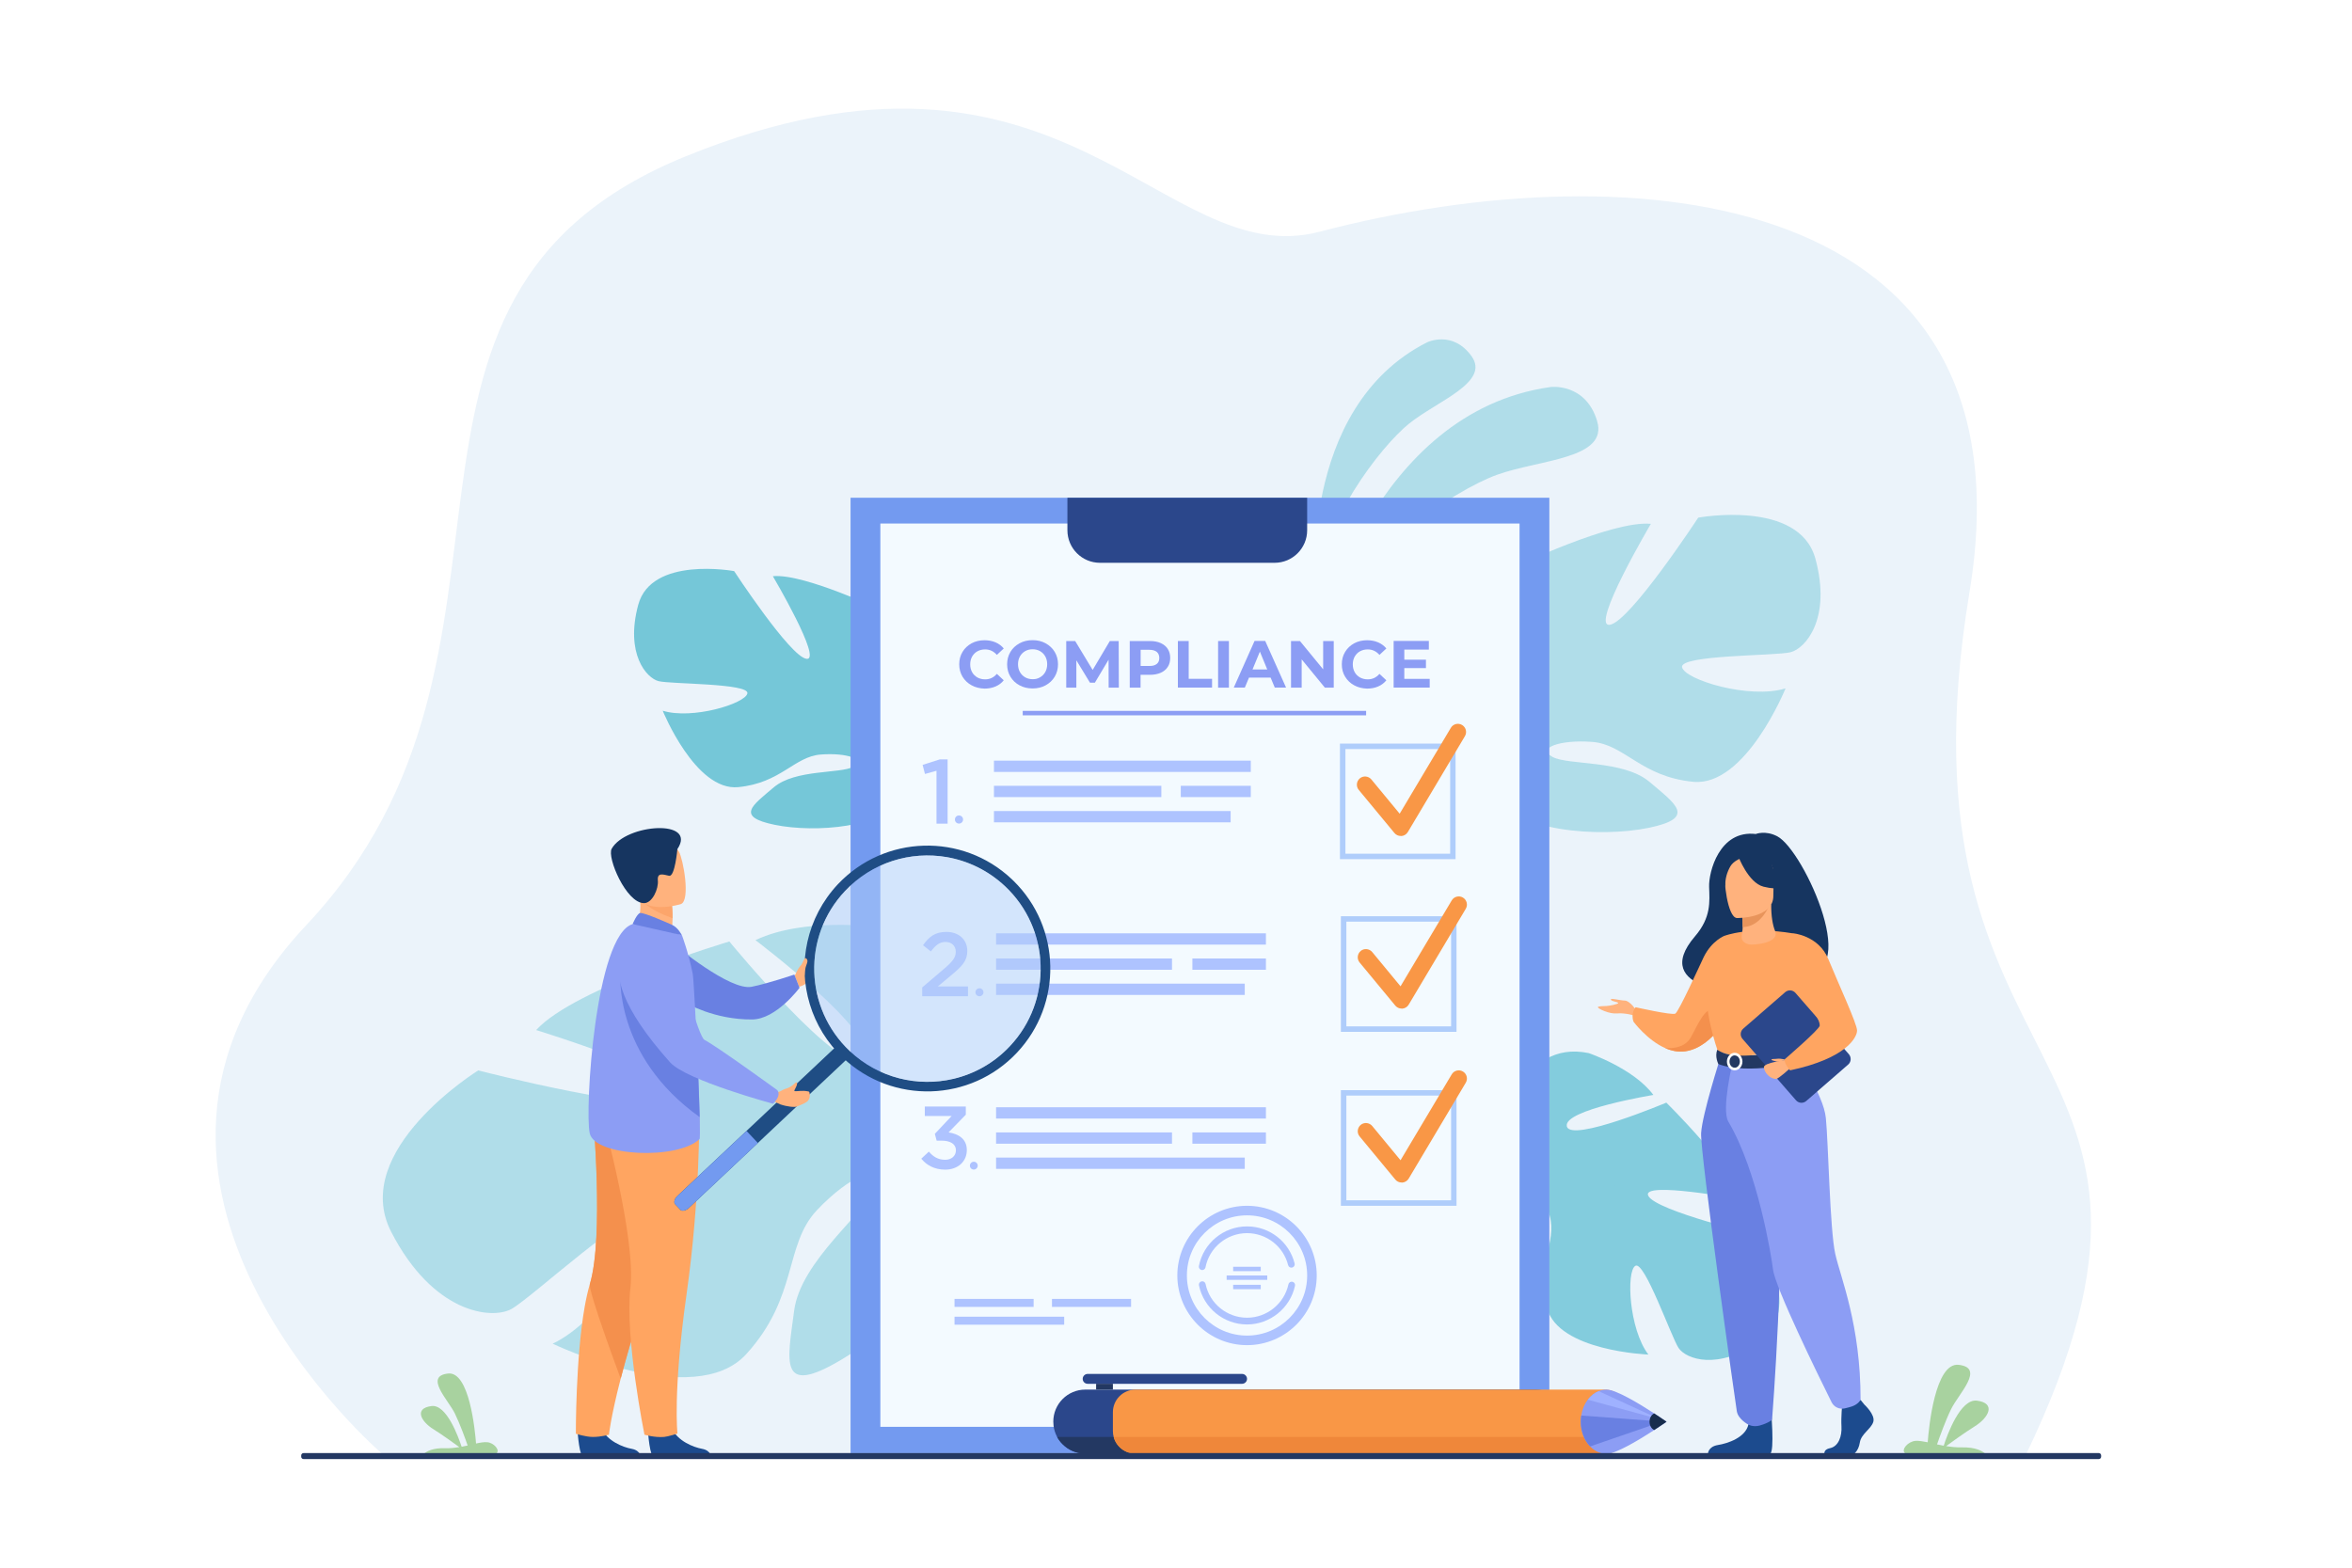 <?xml version="1.0" encoding="utf-8"?>
<!-- Generator: Adobe Illustrator 25.4.1, SVG Export Plug-In . SVG Version: 6.00 Build 0)  -->
<svg version="1.1" id="_x2018_лой_x5F_1" xmlns="http://www.w3.org/2000/svg" xmlns:xlink="http://www.w3.org/1999/xlink"
	 x="0px" y="0px" viewBox="0 0 3000 2000" style="enable-background:new 0 0 3000 2000;" xml:space="preserve">
<style type="text/css">
	.st0{fill:#FFFFFF;}
	.st1{fill:#EBF3FA;}
	.st2{opacity:0.4;}
	.st3{fill:#57BCD0;}
	.st4{opacity:0.8;}
	.st5{opacity:0.7;}
	.st6{fill:#739AF0;}
	.st7{fill:#F3FAFF;}
	.st8{fill:#2B478B;}
	.st9{fill:#AEC3FF;}
	.st10{fill:#8C9DF4;}
	.st11{fill:#AFCDFB;}
	.st12{fill:#F99746;}
	.st13{fill:#FFB27D;}
	.st14{fill:#6980E2;}
	.st15{fill:#1C4B8E;}
	.st16{fill:#FFA561;}
	.st17{fill:#F4904D;}
	.st18{fill:#FCA56B;}
	.st19{fill:#163560;}
	.st20{fill:#1F4D84;}
	.st21{opacity:0.5;}
	.st22{fill:#B3CFF9;}
	.st23{fill:#233862;}
	.st24{fill:#EF873A;}
	.st25{fill:#9FB1FF;}
	.st26{fill:#182D4C;}
	.st27{fill:#F2CCAA;}
	.st28{fill:#E8945B;}
	.st29{fill:#A8D29F;}
</style>
<rect class="st0" width="3000" height="2000"/>
<g>
	<path class="st1" d="M488.3,1855.5c0,0-406.2-346.8-97.4-675.5c328.8-350,37.5-799.3,483.8-980.6c482.5-196,606.6,149.2,808.6,96.2
		c402.9-105.7,913.9-53.7,828.8,459.9c-106.7,644.6,331.2,562.4,71.1,1102.2L488.3,1855.5z"/>
	<g class="st2">
		<path class="st3" d="M1683.2,810.9c0,0,67.4-285.7,294.9-317.2c0,0,44.3-5.4,59,43.3c14.7,48.7-73.2,49.1-127.6,68.7
			C1855,625.3,1728.3,708.4,1683.2,810.9z"/>
		<path class="st3" d="M1678,757.4c0,0-23.6-236.7,142.3-320.7c0,0,32.5-15.8,56.6,17.6c24.1,33.4-43.2,56.9-79.7,86.2
			C1760.8,570,1685.5,667,1678,757.4z"/>
	</g>
	<g class="st4">
		<path class="st3" d="M1166.6,978.3c0,0,97.5-54.6,52-128.8c0,0-36.4-45.5-75.4-57.2c0,0,20.8,110.6,0,113.2
			c-20.8,2.6-14.3-124.9-14.3-124.9s-102.8-49.4-143.1-45.5c0,0,63.7,108,42.9,105.4c-20.8-2.6-92.3-111.9-92.3-111.9
			S831,709.1,814.1,771.5c-16.9,62.4,10.4,93.6,26,97.5c15.6,3.9,115.8,2.6,113.2,15.6c-2.6,13-70.2,33.8-108,22.1
			c0,0,41.6,102.8,96.2,97.5c54.6-5.2,71.5-39,105.4-41.6c33.8-2.6,58.5,6.5,41.6,15.6c-16.9,9.1-74.1,3-101.5,26.2
			c-27.3,23.2-49.4,37.5,1.3,47.9c50.7,10.4,141.8,3.9,160-35.1C1166.6,978.3,1166.6,978.3,1166.6,978.3z"/>
		<g>
			<path class="st3" d="M862.3,791c0,0,273.1,88.4,304.4,187.3c0,0-1.3,44.2,26,94.9v19.5c0,0-28.6-66.3-44.2-75.4
				C1148.4,1017.4,1209.5,931.5,862.3,791z"/>
			<path class="st3" d="M1192.6,1073.3c0,0,42.1,64,18.1,141.8l-10.8-2.9c0,0,10.5-85.8-11.5-128.9
				C1166.3,1040.2,1192.6,1073.3,1192.6,1073.3z"/>
		</g>
	</g>
	<g class="st2">
		<path class="st3" d="M1220.8,1419.4c0,0,63.9-191.5-86.9-235.2c0,0-103.9-16.5-170.3,15.2c0,0,162.1,122.4,137.5,151.1
			s-170.8-149.4-170.8-149.4s-197.3,58.8-246.4,113c0,0,216.2,66.7,185.3,88.5S610,1365.6,610,1365.6s-164.4,101.9-111.1,205.8
			c53.3,103.9,127.7,112.4,153.2,98.7c25.6-13.8,157.7-137.1,170.1-116.6c12.3,20.5-52.7,130.5-117.3,160.7c0,0,180.4,86.7,247,13.3
			c66.6-73.3,48.1-139,90.1-183.6c42-44.6,86.1-62.4,74.5-29.7s-95.4,94-103.6,158.2c-8.3,64.2-20.4,110.2,60,62.4
			c80.4-47.7,194.1-167,171-241.2C1220.8,1419.4,1220.8,1419.4,1220.8,1419.4z"/>
		<g>
			<path class="st3" d="M586.9,1539c0,0,472.2-213.7,634-119.6c0,0,55,67.4,23.1,74.2C1243.9,1493.6,1221.2,1304.7,586.9,1539z"/>
		</g>
	</g>
	<g class="st5">
		<path class="st3" d="M1919.1,1439.8c0,0,18.8-114.5,107.3-96.3c0,0,57.3,19.4,82.5,53.4c0,0-115.2,18.8-110.4,40
			s126.9-30.2,126.9-30.2s84.5,82.8,95,123.5c0,0-127.9-24-118-4.6c9.9,19.4,141.8,50.6,141.8,50.6s56.3,95.9,1.3,134.5
			c-54.9,38.6-95.1,22.9-104.4,9.1s-43.5-112-55.2-104.9c-11.8,7.1-8.2,80.5,16.6,113.2c0,0-115-4.3-129.2-59.4s12.8-83.6,3.4-117.5
			s-27-54.8-29.9-35.1c-2.9,19.7,23.3,73.4,10.3,108.3c-13,34.9-19.2,61.5-47.2,15.7c-28.1-45.8-53.9-137-22.3-168.5
			C1919.1,1439.8,1919.1,1439.8,1919.1,1439.8z"/>
		<g>
			<path class="st3" d="M2209.4,1670.6c0,0-182.9-235.3-290.3-230.8c0,0-42.7,16.9-101.8,8.2l-19,6.9c0,0,74.8,4.5,89.2,16.5
				C1887.5,1471.4,1949.6,1381.4,2209.4,1670.6z"/>
			<path class="st3" d="M1817.3,1448c0,0-77.3-18.5-144.8,32.5l6.7,9.5c0,0,80-40.6,129.8-34.3C1858.9,1462,1817.3,1448,1817.3,1448
				z"/>
		</g>
	</g>
	<g class="st2">
		<path class="st3" d="M1884.7,965.6c0,0-119.2-66.8-63.6-157.4c0,0,44.5-55.6,92.2-70c0,0-25.4,135.1,0,138.3
			c25.4,3.2,17.5-152.6,17.5-152.6s125.6-60.4,174.9-55.6c0,0-77.9,132-52.5,128.8s112.9-136.7,112.9-136.7s128.8-23.8,149.5,52.5
			c20.7,76.3-12.7,114.5-31.8,119.2c-19.1,4.8-141.5,3.2-138.3,19.1c3.2,15.9,85.9,41.3,132,27c0,0-50.9,125.6-117.7,119.2
			c-66.8-6.4-87.4-47.7-128.8-50.9c-41.3-3.2-71.5,7.9-50.9,19.1c20.7,11.1,90.6,3.6,124,32c33.4,28.4,60.4,45.9-1.6,58.6
			c-62,12.7-173.3,4.8-195.6-42.9C1884.7,965.6,1884.7,965.6,1884.7,965.6z"/>
		<g>
			<path class="st3" d="M2256.8,736.7c0,0-333.9,108.1-372,228.9c0,0,1.6,54.1-31.8,116.1v23.8c0,0,35-81.1,54.1-92.2
				C1907,1013.3,1832.3,908.4,2256.8,736.7z"/>
			<path class="st3" d="M1852.9,1081.7c0,0-51.5,78.2-22.1,173.4l13.2-3.6c0,0-12.9-104.8,14.1-157.6
				C1885.1,1041.2,1852.9,1081.7,1852.9,1081.7z"/>
		</g>
	</g>
	<g>
		<g>
			<rect x="1084.9" y="635" class="st6" width="891.3" height="1218.9"/>
			<rect x="1122.9" y="667.9" class="st7" width="815.3" height="1152.4"/>
			<path class="st8" d="M1361.5,635v41.5c0,22.9,18.6,41.5,41.5,41.5h222.8c22.9,0,41.5-18.6,41.5-41.5V635H1361.5z"/>
		</g>
		<g>
			<rect x="1217.5" y="1657.1" class="st9" width="100.9" height="10.2"/>
			<rect x="1341.8" y="1657.1" class="st9" width="100.9" height="10.2"/>
			<rect x="1217.5" y="1679.8" class="st9" width="139.9" height="10.2"/>
		</g>
		<g>
			<rect x="1304.5" y="906.9" class="st10" width="438" height="5.7"/>
			<g>
				<path class="st10" d="M1239.3,874.3c-4.9-2.6-8.7-6.3-11.6-11c-2.8-4.7-4.2-10-4.2-15.8c0-5.9,1.4-11.2,4.2-15.8
					c2.8-4.7,6.7-8.3,11.6-11c4.9-2.6,10.4-3.9,16.5-3.9c5.2,0,9.8,0.9,14,2.7c4.2,1.8,7.7,4.4,10.5,7.8l-8.8,8.2c-4-4.6-9-7-14.9-7
					c-3.7,0-7,0.8-9.9,2.4c-2.9,1.6-5.1,3.9-6.8,6.8c-1.6,2.9-2.4,6.2-2.4,9.9c0,3.7,0.8,7,2.4,9.9c1.6,2.9,3.9,5.1,6.8,6.8
					c2.9,1.6,6.2,2.4,9.9,2.4c5.9,0,10.9-2.3,14.9-7l8.8,8.2c-2.8,3.5-6.3,6.1-10.5,7.9c-4.2,1.8-8.9,2.7-14,2.7
					C1249.7,878.3,1244.2,877,1239.3,874.3z"/>
				<path class="st10" d="M1300.4,874.3c-5-2.7-8.8-6.3-11.6-11c-2.8-4.7-4.2-9.9-4.2-15.8c0-5.8,1.4-11.1,4.2-15.8
					c2.8-4.7,6.7-8.3,11.6-11c5-2.7,10.5-4,16.7-4c6.2,0,11.7,1.3,16.6,4c4.9,2.7,8.8,6.3,11.6,11c2.8,4.7,4.2,9.9,4.2,15.8
					c0,5.8-1.4,11.1-4.2,15.8c-2.8,4.7-6.7,8.3-11.6,11c-4.9,2.7-10.5,4-16.6,4C1310.9,878.3,1305.4,877,1300.4,874.3z
					 M1326.6,864.1c2.8-1.6,5.1-3.9,6.7-6.8c1.6-2.9,2.4-6.2,2.4-9.9c0-3.7-0.8-7-2.4-9.9c-1.6-2.9-3.8-5.1-6.7-6.8
					c-2.8-1.6-6-2.4-9.5-2.4c-3.5,0-6.7,0.8-9.5,2.4c-2.8,1.6-5.1,3.9-6.7,6.8c-1.6,2.9-2.4,6.2-2.4,9.9c0,3.7,0.8,7,2.4,9.9
					c1.6,2.9,3.8,5.1,6.7,6.8c2.8,1.6,6,2.4,9.5,2.4C1320.6,866.6,1323.8,865.8,1326.6,864.1z"/>
				<path class="st10" d="M1414.1,877.3l-0.1-35.7l-17.5,29.4h-6.2l-17.4-28.6v34.9H1360v-59.5h11.4l22.3,36.9l21.9-36.9h11.3
					l0.2,59.5H1414.1z"/>
				<path class="st10" d="M1480.5,820.4c3.9,1.8,6.9,4.2,9,7.5c2.1,3.2,3.1,7.1,3.1,11.5c0,4.4-1,8.2-3.1,11.4
					c-2.1,3.3-5.1,5.7-9,7.5c-3.9,1.7-8.5,2.6-13.7,2.6h-12v16.4h-13.8v-59.5h25.7C1472.1,817.8,1476.7,818.7,1480.5,820.4z
					 M1475.5,847c2.2-1.8,3.2-4.3,3.2-7.6c0-3.3-1.1-5.9-3.2-7.7c-2.2-1.8-5.3-2.7-9.4-2.7h-11.2v20.6h11.2
					C1470.2,849.7,1473.3,848.8,1475.5,847z"/>
				<path class="st10" d="M1502.4,817.8h13.8v48.2h29.8v11.2h-43.6V817.8z"/>
				<path class="st10" d="M1553.7,817.8h13.8v59.5h-13.8V817.8z"/>
				<path class="st10" d="M1620.7,864.5h-27.6l-5.3,12.7h-14.1l26.5-59.5h13.6l26.6,59.5H1626L1620.7,864.5z M1616.4,854.1
					l-9.4-22.8l-9.4,22.8H1616.4z"/>
				<path class="st10" d="M1701.2,817.8v59.5h-11.3l-29.6-36.1v36.1h-13.6v-59.5h11.4l29.6,36.1v-36.1H1701.2z"/>
				<path class="st10" d="M1727.3,874.3c-4.9-2.6-8.7-6.3-11.6-11s-4.2-10-4.2-15.8c0-5.9,1.4-11.2,4.2-15.8
					c2.8-4.7,6.7-8.3,11.6-11c4.9-2.6,10.4-3.9,16.5-3.9c5.2,0,9.8,0.9,14,2.7c4.2,1.8,7.7,4.4,10.5,7.8l-8.8,8.2c-4-4.6-9-7-14.9-7
					c-3.7,0-7,0.8-9.9,2.4c-2.9,1.6-5.1,3.9-6.8,6.8c-1.6,2.9-2.4,6.2-2.4,9.9c0,3.7,0.8,7,2.4,9.9c1.6,2.9,3.9,5.1,6.8,6.8
					c2.9,1.6,6.2,2.4,9.9,2.4c5.9,0,10.9-2.3,14.9-7l8.8,8.2c-2.8,3.5-6.3,6.1-10.5,7.9c-4.2,1.8-8.9,2.7-14,2.7
					C1737.7,878.3,1732.2,877,1727.3,874.3z"/>
				<path class="st10" d="M1823.6,866.2v11h-46v-59.5h44.9v11h-31.3v12.9h27.6v10.7h-27.6v13.8H1823.6z"/>
			</g>
		</g>
		<g>
			<g>
				<g>
					<path class="st11" d="M1856.6,1096.1h-147.5V948.6h147.5V1096.1z M1716.1,1089.1h133.6V955.6h-133.6V1089.1z"/>
				</g>
				<g>
					<path class="st12" d="M1786.6,1066.5c-3.1,0-6-1.4-8-3.8l-45.5-55c-3.7-4.4-3-11,1.4-14.7c4.4-3.7,11-3,14.7,1.4l36.1,43.7
						l65.3-109.6c2.9-4.9,9.3-6.6,14.3-3.6c4.9,2.9,6.6,9.3,3.6,14.3l-72.8,122.3c-1.7,2.9-4.8,4.8-8.2,5.1
						C1787.1,1066.4,1786.8,1066.5,1786.6,1066.5z"/>
				</g>
			</g>
			<g>
				<g>
					<g>
						<rect x="1267.8" y="970.4" class="st9" width="327.6" height="14.4"/>
					</g>
					<g>
						<rect x="1267.8" y="1034.7" class="st9" width="301.9" height="14.4"/>
					</g>
					<g>
						<rect x="1506.1" y="1002.5" class="st9" width="89.3" height="14.4"/>
						<rect x="1267.8" y="1002.5" class="st9" width="213.5" height="14.4"/>
					</g>
				</g>
				<g>
					<g>
						<path class="st9" d="M1194.5,983.3l-14.7,4.1l-3-11.6l21.9-7h10v82h-14.2V983.3z"/>
					</g>
					<path class="st9" d="M1218,1045.5c0-2.9,2.3-5.2,5.2-5.2s5.2,2.3,5.2,5.2s-2.3,5.2-5.2,5.2S1218,1048.4,1218,1045.5z"/>
				</g>
			</g>
		</g>
		<g>
			<g>
				<g>
					<path class="st11" d="M1857.8,1316.4h-147.5v-147.5h147.5V1316.4z M1717.3,1309.4h133.6v-133.6h-133.6V1309.4z"/>
				</g>
				<g>
					<path class="st12" d="M1787.7,1286.7c-3.1,0-6-1.4-8-3.8l-45.5-55c-3.7-4.4-3-11,1.4-14.7c4.4-3.7,11-3,14.7,1.4l36.1,43.7
						l65.3-109.6c2.9-4.9,9.3-6.6,14.3-3.6c4.9,2.9,6.6,9.3,3.6,14.3l-72.8,122.3c-1.7,2.9-4.8,4.8-8.2,5.1
						C1788.3,1286.7,1788,1286.7,1787.7,1286.7z"/>
				</g>
			</g>
			<g>
				<g>
					<g>
						<path class="st9" d="M1176.2,1259.8l27.8-23.7c11.1-9.4,15.1-14.6,15.1-21.8c0-8-5.7-12.6-13.1-12.6s-12.5,4-18.7,12.1
							l-10-7.9c7.7-10.9,15.4-17,29.8-17c15.8,0,26.7,9.7,26.7,24.4c0,12.7-6.8,19.5-21,31.3l-16.6,13.9h38.5v12.5h-58.4V1259.8z"/>
					</g>
					<path class="st9" d="M1244.2,1265.9c0-2.8,2.3-5.1,5.1-5.1c2.8,0,5.1,2.3,5.1,5.1c0,2.8-2.3,5.1-5.1,5.1
						C1246.5,1271,1244.2,1268.7,1244.2,1265.9z"/>
				</g>
				<g>
					<g>
						<g>
							<rect x="1270.5" y="1190.7" class="st9" width="344.2" height="14.4"/>
						</g>
						<g>
							<rect x="1270.5" y="1254.9" class="st9" width="317.2" height="14.4"/>
						</g>
						<g>
							<rect x="1520.9" y="1222.8" class="st9" width="93.8" height="14.4"/>
							<rect x="1270.5" y="1222.8" class="st9" width="224.4" height="14.4"/>
						</g>
					</g>
				</g>
			</g>
		</g>
		<g>
			<g>
				<g>
					<path class="st11" d="M1857.8,1538.3h-147.5v-147.5h147.5V1538.3z M1717.3,1531.3h133.6v-133.6h-133.6V1531.3z"/>
				</g>
				<g>
					<path class="st12" d="M1787.7,1508.6c-3.1,0-6-1.4-8-3.8l-45.5-55c-3.7-4.4-3-11,1.4-14.7c4.4-3.7,11-3,14.7,1.4l36.1,43.7
						l65.3-109.6c2.9-4.9,9.3-6.6,14.3-3.6c4.9,2.9,6.6,9.3,3.6,14.3l-72.8,122.3c-1.7,2.9-4.8,4.8-8.2,5.1
						C1788.3,1508.6,1788,1508.6,1787.7,1508.6z"/>
				</g>
			</g>
			<g>
				<g>
					<g>
						<rect x="1270.5" y="1412.6" class="st9" width="344.2" height="14.4"/>
					</g>
					<g>
						<rect x="1270.5" y="1476.8" class="st9" width="317.2" height="14.4"/>
					</g>
					<g>
						<rect x="1520.9" y="1444.7" class="st9" width="93.8" height="14.4"/>
						<rect x="1270.5" y="1444.7" class="st9" width="224.4" height="14.4"/>
					</g>
				</g>
			</g>
			<g>
				<g>
					<path class="st9" d="M1175.1,1478.2l9.7-9c5.7,6.7,12,10.4,20.8,10.4c7.8,0,13.7-4.7,13.7-12.2c0-7.8-7.1-12.2-18.2-12.2h-6.4
						l-2.3-8.7l21.4-22.7h-34.2v-12.1h52.3v10.4l-22,22.6c12.5,1.8,23.3,8.2,23.3,22.5c0,14.6-11.3,25-27.7,25
						C1191.6,1492.1,1181.8,1486.4,1175.1,1478.2z"/>
				</g>
				<path class="st9" d="M1237.1,1487.1c0-2.8,2.3-5,5-5c2.8,0,5,2.3,5,5s-2.3,5-5,5C1239.3,1492.1,1237.1,1489.9,1237.1,1487.1z"/>
			</g>
		</g>
		<g>
			<g>
				<path class="st9" d="M1590.6,1689.7c-29.6,0-55.4-21-61.3-49.9c-0.5-2.3,1-4.6,3.3-5.1c2.3-0.5,4.6,1,5.1,3.3
					c5.1,25,27.3,43.1,52.9,43.1c25.3,0,47.5-17.9,52.8-42.6c0.5-2.3,2.8-3.8,5.1-3.3c2.3,0.5,3.8,2.8,3.3,5.1
					C1645.6,1669,1619.8,1689.7,1590.6,1689.7z"/>
			</g>
			<g>
				<path class="st9" d="M1533.4,1620.3c-0.3,0-0.5,0-0.8-0.1c-2.3-0.4-3.8-2.7-3.4-5c5.7-29.3,31.5-50.6,61.4-50.6
					c28.7,0,53.7,19.4,60.7,47.3c0.6,2.3-0.8,4.6-3.1,5.2c-2.3,0.6-4.6-0.8-5.2-3.1c-6-24-27.6-40.8-52.4-40.8
					c-25.8,0-48.1,18.4-53,43.7C1537.2,1618.9,1535.4,1620.3,1533.4,1620.3z"/>
			</g>
			<g>
				<path class="st9" d="M1590.6,1716.1c-49,0-88.9-39.9-88.9-88.9c0-49,39.9-88.9,88.9-88.9s88.9,39.9,88.9,88.9
					C1679.5,1676.2,1639.6,1716.1,1590.6,1716.1z M1590.6,1550.5c-42.3,0-76.7,34.4-76.7,76.7c0,42.3,34.4,76.7,76.7,76.7
					c42.3,0,76.7-34.4,76.7-76.7C1667.3,1584.9,1632.9,1550.5,1590.6,1550.5z"/>
			</g>
			<g>
				<rect x="1572.9" y="1616.1" class="st9" width="35.2" height="5.6"/>
				<rect x="1572.9" y="1639.1" class="st9" width="35.2" height="5.6"/>
				<rect x="1564.6" y="1627.2" class="st9" width="51.8" height="5.6"/>
			</g>
		</g>
	</g>
	<g>
		<path class="st13" d="M1013.7,1244.9c0,0,2.8-6.2,4.6-9.2c1.8-3,9.5-11.6,10.8-9.6c1.3,2,6.5,15.1,3.7,18.8s0.2,10.1-13.6,14
			L1013.7,1244.9z"/>
		<path class="st14" d="M860.6,1205.5c0,0,70.6,58.9,98.1,53.4c21.5-4.3,54.5-15.6,54.5-15.6l6.6,16.9c0,0-29.6,40.2-60.5,40.4
			c-48.3,0.4-83.9-20.9-83.9-20.9L860.6,1205.5z"/>
		<path class="st15" d="M736.8,1826.8c0,0,2,33,8.4,33.5c0.9,0.1,32.4,0.1,32.4,0.1l40.3-0.2c0,0-0.3-9.7-12-11.8
			c-11.8-2.1-31.5-10.3-38.6-25.9C759.8,1806.1,736.8,1826.8,736.8,1826.8z"/>
		<path class="st16" d="M734.5,1829.1c0,0,12.3,4.1,21.8,4.1c10.7,0,20.4-2.9,20.4-2.9s2.3-22.3,15-71.5
			c6.7-25.8,16.2-58.9,29.7-100c37.4-113.8,48.8-180.3,49.8-186.6c0.1-0.3,0.1-0.5,0.1-0.5l-0.1-0.1l-114.9-50.5
			c0,0,14.2,156.8-3.9,217c-2.5,8.4-4.7,18.2-6.6,28.8C734.2,1732.3,734.5,1829.1,734.5,1829.1z"/>
		<path class="st17" d="M791.7,1758.8c6.7-25.8,16.2-58.9,29.7-100c37.4-113.8,48.8-180.3,49.8-186.6c0-0.2,0-0.4,0-0.6l-114.9-50.5
			c0,0,14.2,156.8-3.9,217C749.7,1646.5,791.7,1758.8,791.7,1758.8z"/>
		<path class="st15" d="M826.6,1826.8c0,0,2,33,8.4,33.5c0.9,0.1,32.4,0.1,32.4,0.1l40.3-0.2c0,0-0.3-9.7-12-11.8
			c-11.8-2.1-31.5-10.3-38.6-25.9C849.6,1806.1,826.6,1826.8,826.6,1826.8z"/>
		<path class="st16" d="M891.8,1424.9c0,0,1.5,101.6-16.1,226.3c-17.6,124.7-11.6,177.7-11.6,177.7s-12.1,3.9-17,4.3
			c-12.4,1-25.1-2.9-25.1-2.9s-25.2-124.8-17.9-187.2c7.2-62.4-34.5-214.2-34.5-214.2L891.8,1424.9z"/>
		<path class="st13" d="M810.3,1187.1l22.4,14.7l20.4-5.8c3.7-5.3,4.7-15.6,4.8-24.5c0.1-8.8-0.8-16.3-0.8-16.3l-30.3-13.4l-11.3-5
			c0,0.2,0.9,9.3,1,10.6C818.6,1171.1,810.3,1187.1,810.3,1187.1z"/>
		<path class="st10" d="M892.3,1453.1c-27.9,27-133.6,22.4-140.1-7.3c-6.5-29.7,7.1-252.9,54.8-266.9c9.9-2.9,62.8,14.2,62.8,14.2
			s8.3,21.7,13.8,49.4c1.1,5.4,4.1,62.4,6.5,115.8c1.1,25,2,49.1,2.5,66.8C892.8,1441.6,892.9,1452.5,892.3,1453.1z"/>
		<path class="st18" d="M818.8,1147.9c6.1,10.4,27.7,19.5,39.1,23.6c0.1-8.8-0.8-16.3-0.8-16.3l-30.3-13.4
			C820.1,1141.8,816.1,1143.3,818.8,1147.9z"/>
		<path class="st13" d="M868.5,1153.4c0,0-48.8,15.2-57.8-15.3c-9-30.5-21.4-49.1,9.4-60.1c30.8-11,40.3-1.2,45.8,8.3
			C871.4,1095.7,881,1148.6,868.5,1153.4z"/>
		<path class="st19" d="M864,1083.3c0,0-3.1,35.5-10.5,34c-7.3-1.5-15.4-4.8-14.4,5.9c1.1,10.7-7.1,29.1-17.7,29
			c-22.7-0.1-47.4-58.4-41.2-69.4C798.2,1050.9,889.9,1044.4,864,1083.3z"/>
		<path class="st14" d="M856.8,1179.7c-0.6-0.3-36.3-16.3-40.5-14.9c-4.2,1.4-9.4,14.1-9.4,14.1l62.8,14.2
			C869.8,1193.1,864.8,1183.1,856.8,1179.7z"/>
		<g>
			<path class="st20" d="M1078.9,1352.5l-200,188.3c-3.9,3.7-8.9,4.9-11,2.6l-6.8-7.2c-2.1-2.3-0.7-7.1,3.3-10.8l200-188.3
				c3.9-3.7,8.9-4.9,11-2.6l6.8,7.2C1084.3,1344,1082.8,1348.8,1078.9,1352.5z"/>
			<path class="st6" d="M966.7,1458.2l-87.8,82.6c-3.9,3.7-8.9,4.9-11,2.6l-6.8-7.2c-2.1-2.3-0.7-7.1,3.3-10.8l87.8-82.6
				L966.7,1458.2z"/>
			<path class="st20" d="M1033,1281.4c7.7,25.3,21.9,49,42.5,68.4c63.1,59.3,162.3,56.3,221.6-6.8c58.5-62.2,56.4-159.6-4.3-219.2
				c-0.8-0.8-1.6-1.6-2.5-2.4c-63-59.3-162.2-56.3-221.6,6.7C1028.8,1170.7,1017.1,1229.5,1033,1281.4z M1077.8,1136.8
				c34.5-36.7,83.7-51.3,129.9-43.3c26.9,4.7,52.8,17,74.2,37.1c58.1,54.6,60.9,146,6.2,204.1c-20.1,21.4-45.2,35.3-71.8,41.6
				c-45.6,10.8-95.6-0.8-132.3-35.3C1025.9,1286.2,1023.1,1194.8,1077.8,1136.8z"/>
			<g class="st21">
				<path class="st22" d="M1288.1,1334.6c-20.1,21.4-45.2,35.3-71.8,41.6c-45.6,10.8-95.6-0.8-132.3-35.3
					c-58.1-54.6-60.9-146-6.2-204.1c34.5-36.7,83.7-51.3,129.9-43.3c26.9,4.7,52.8,17,74.2,37.1
					C1339.9,1185.2,1342.7,1276.5,1288.1,1334.6z"/>
			</g>
		</g>
		<path class="st14" d="M892.4,1425.1c-110.2-78.5-101-183.3-101-183.3c40.3,22.7,80.2,72.9,98.6,116.5
			C891,1383.2,892,1407.4,892.4,1425.1z"/>
		<g>
			<path class="st13" d="M1001.2,1389.3c7.8-1.8,13-7.7,14.1-8.7c0,0,3.3,0.2-0.5,7.3c-0.3,0.6-1,2.1-1.6,3.2
				c-0.2,0.4,0.1,0.9,0.6,1c4.5,0.3,9-1.4,17.6,0.4c1.2,0.2,1.5,3.1,1.5,4.3c-0.1,2.1,0.1,4.4-2.3,7.5c-1.4,1.8-5.3,3.8-13.9,7.3
				c-3.3,1.3-12.7,0.3-21.5-2.7l-7.1-3.3l2.2-13.1l1.8,0.4C994.8,1393.5,998.3,1390,1001.2,1389.3z"/>
			<path class="st10" d="M825.6,1193.1c0,0-99,18.9,29.1,162.2c20.5,22.9,131.2,52.8,131.2,52.8s11.2-9.6,5.6-17.3
				c0,0-76.2-55.4-93-64.2c-7.5-4-29.3-88.4-41.6-108.7C844.6,1197.7,825.6,1193.1,825.6,1193.1z"/>
		</g>
		<path class="st13" d="M1016.4,1246.6c0,0,3.2-6.2,3.9-9.5c0.6-3.3,4.7-12.8,6.4-14.5c0.7-0.7,2.9,0.2,3.2,3.1
			c0.1,1.3-0.5,3.5-1.6,6.3c-1.8,4.4-1.5,10.4-2.1,12.4C1024.6,1249.5,1016.4,1246.6,1016.4,1246.6z"/>
	</g>
	<g>
		<path class="st8" d="M1343.5,1813.6c0,1.7,0.1,3.4,0.3,5c0.6,5.2,2.2,10.1,4.6,14.6c1.9,3.5,4.2,6.6,7,9.3
			c7.4,7.4,17.6,12,28.9,12h574.5c22.6,0,40.9-18.3,40.9-40.8c0-11.3-4.6-21.5-12-28.9c-7.4-7.4-17.6-12-28.9-12h-574.5
			C1361.8,1772.8,1343.5,1791.1,1343.5,1813.6z"/>
		<path class="st8" d="M1387.3,1765.4h197c3.4,0,6.3-2.8,6.3-6.3l0,0c0-3.4-2.8-6.3-6.3-6.3h-197c-3.4,0-6.3,2.8-6.3,6.3l0,0
			C1381,1762.6,1383.8,1765.4,1387.3,1765.4z"/>
		
			<rect x="1398.2" y="1765.4" transform="matrix(-1 -1.224647e-16 1.224647e-16 -1 2817.706 3538.155)" class="st23" width="21.4" height="7.4"/>
		<path class="st23" d="M1348.4,1833.2c1.9,3.5,4.2,6.6,7,9.3c7.4,7.4,17.6,12,28.9,12H1506v-21.3H1348.4z"/>
		<path class="st12" d="M2075.8,1801.7v23.9c0,2.6-0.4,5.2-1,7.6c-3.3,12.3-14.5,21.3-27.9,21.3h-598.5c-13.3,0-24.6-9-27.9-21.3
			c-0.7-2.4-1-5-1-7.6v-23.9c0-16,12.9-28.9,28.9-28.9h598.5C2062.8,1772.8,2075.8,1785.7,2075.8,1801.7z"/>
		<path class="st24" d="M2074.8,1833.2c-3.3,12.3-14.5,21.3-27.9,21.3h-598.5c-13.3,0-24.6-9-27.9-21.3H2074.8z"/>
		<g>
			<path class="st10" d="M2016.3,1813.8c0,12.7,4.6,24,11.9,31.5c0.2,0.2,0.3,0.3,0.5,0.5c5.6,5.6,12.7,9,20.5,9
				c12.1,0,42.1-18.3,60.8-30.4c9.3-6.1,15.7-10.6,15.7-10.6s-6.4-4.5-15.7-10.6c-18.6-12.1-48.6-30.4-60.8-30.4
				c-3.5,0-6.9,0.7-10.1,1.9c-5.3,2.1-10.1,6-13.9,10.9c-4.1,5.5-7.1,12.3-8.3,20c0,0.1,0,0.2,0,0.3
				C2016.5,1808.4,2016.3,1811.1,2016.3,1813.8z"/>
			<path class="st14" d="M2016.3,1813.8c0,12.7,4.6,24,11.9,31.5l92.1-31.7l-103.4-7.7C2016.5,1808.4,2016.3,1811.1,2016.3,1813.8z"
				/>
			<path class="st25" d="M2025.3,1785.7l91.9,25.1l-78-36C2033.8,1776.9,2029,1780.7,2025.3,1785.7z"/>
			<path class="st26" d="M2104,1813.8c0,4.9,2.5,9,6,10.6c9.3-6.1,15.7-10.6,15.7-10.6s-6.4-4.5-15.7-10.6
				C2106.5,1804.7,2104,1808.9,2104,1813.8z"/>
		</g>
	</g>
	<g>
		<path class="st19" d="M2266.9,1066.9c-15.2-7.9-27.4-2.9-27.4-2.9c-46.6-5.5-60.2,48.8-59.5,67.5c0.6,18.7,2.8,38.8-18,63
			c-60.1,70.1,65.7,73.2,65.7,73.2c1.1-56,68.2-35.6,65.3-29.9C2379.1,1258.5,2301.5,1084.8,2266.9,1066.9z"/>
		<path class="st13" d="M2087.3,1289.2c0,0-8.2-12.5-14.8-12.7c-6.6-0.2-18.8-3.7-17.8-1.2s8.6,2.7,9.3,4.2s-11.2,3.7-14.7,3.9
			c-3.4,0.2-11.5,0-11.2,1.7c0.2,1.7,14.5,8.8,24.6,7.8s22.6,2.9,22.6,2.9L2087.3,1289.2z"/>
		<path class="st16" d="M2205.7,1293.3c0,0-4.5,8.8-12.5,18.9c-9.7,12.2-24.7,26.3-43.6,29c-9,1.3-17.8-0.6-25.9-4.2c0,0,0,0,0,0
			c-22.9-10.2-40.1-33.5-40.1-33.5c-4-11,2.6-18.5,2.6-18.5s46.2,10.4,50.6,8.2c4.4-2.2,31.5-62.2,36.3-72.2
			c10.4-21.2,26.8-27.3,26.8-27.3L2205.7,1293.3z"/>
		<path class="st17" d="M2193.2,1312.2c-9.7,12.2-24.7,26.3-43.6,29c-9,1.3-17.8-0.6-25.9-4.2c0.9,0.1,23.7,2.9,32.9-13.4
			c9.3-16.6,19.3-43,33.1-34.2C2195.7,1293.3,2195.4,1302.7,2193.2,1312.2z"/>
		<path class="st15" d="M2378.1,1792c0,0,14.1,12.9,11.3,22c-2.8,9.1-15.5,15.2-17.2,26.4s-8.6,17.3-14.8,17.3c-6.2,0-29.5,0-29.5,0
			s-4.6-7.9,6.4-10.2c11-2.4,15.2-15.5,14.5-27.7c-0.7-12.2,1-28.4,1-28.4l23.4-5.4L2378.1,1792z"/>
		<path class="st15" d="M2258.8,1797.4c0,0,5.1,54.5-1.1,57.5l-79.2-0.2c0,0,0-9.1,12.7-11.2c12.7-2,35.1-9.5,38.9-26.1
			C2233.8,1801,2258.8,1797.4,2258.8,1797.4z"/>
		<path class="st16" d="M2319.7,1256.5c0,0,1.2,16.6,0,36.6c-0.8,13.2-14.2,31-16.1,35.4c-4.8,11-10.1,12.8-10.1,12.8l-41.6,10.2
			l-14.6,3.6l-46.1-13.8c0,0-21-58.6-12.6-91.6c8.4-33,21.3-55.9,21.3-55.9s31.3-12.3,86.6-3.1L2319.7,1256.5z"/>
		<path class="st27" d="M2307.5,1298.5c-0.8,13.2-2,25.6-3.9,29.9c-4.8,11-10.1,12.8-10.1,12.8l-41.6,10.2l-18.1-5.3
			c0,0,60.3-9.1,53.6-61L2307.5,1298.5z"/>
		<path class="st14" d="M2194.1,1350.1c0,0-22.8,71.1-24.3,95.3c-1.5,24.2,43.7,343.8,45.5,354.9c1.7,10.5,14.8,17.2,14.8,17.2
			s6,3.5,14.6,1.1c11.9-3.4,15.6-7.4,15.6-7.4s17.8-227.9,6.8-309.3c-11-81.4-11.1-151.8-11.1-151.8H2194.1z"/>
		<path class="st10" d="M2290.8,1348c0,0,34.8,46.7,38.1,78.3c3.2,31.6,5.1,142.6,12,173.4c6.9,30.8,32.3,90.1,32.3,186.1
			c0,0-2.6,5.5-10.8,8.4c-2.6,0.9-6.1,1.8-9.5,2.6c-6.7,1.5-13.6-1.7-16.7-7.9c-17.2-34.6-71.9-146.2-74.7-169.4
			c-2-16.4-19.3-124.9-57-188.6c-9.1-15.3,5.6-76.1,5.6-76.1L2290.8,1348z"/>
		<path class="st23" d="M2190.4,1339.2c0,0,9.2,7.3,27.4,7.6c21.8,0.4,75.7-5.5,75.7-5.5s2.4,6.7,2.3,13.8c0,0-65.8,16.6-104,2.4
			C2191.8,1357.4,2186.9,1348.2,2190.4,1339.2z"/>
		<g>
			<path class="st0" d="M2212.6,1365.5c-5.5,0-9.9-5-9.9-11.2c0-6.2,4.5-11.2,9.9-11.2c5.5,0,9.9,5,9.9,11.2
				C2222.5,1360.5,2218.1,1365.5,2212.6,1365.5z M2212.6,1346.4c-3.7,0-6.6,3.6-6.6,7.9c0,4.4,3,7.9,6.6,7.9c3.7,0,6.6-3.6,6.6-7.9
				C2219.2,1349.9,2216.3,1346.4,2212.6,1346.4z"/>
		</g>
		<path class="st8" d="M2357.4,1358.1l-53.5,46.5c-3.9,3.4-9.7,3-13.1-0.9l-68.2-78.3c-3.4-3.9-3-9.7,0.9-13.1l53.5-46.5
			c3.9-3.4,9.7-3,13.1,0.9l68.2,78.3C2361.6,1348.9,2361.2,1354.8,2357.4,1358.1z"/>
		<path class="st13" d="M2278.3,1352.2c-0.8,0.2-28.4,3.5-28.4,9.2c0,6.6,8.1,15.5,15.7,15c3.1-0.2,17.4-13.3,17.4-13.3
			L2278.3,1352.2z"/>
		<path class="st13" d="M2264.1,1187.6c-3.1-7.6-5-19.2-4.9-33.6l-2.1,0.4l-35.1,7c0,0,0.8,11,0.8,21.5c0,0.1,0,0.2,0,0.3
			c0,9-6.1,18.1,8.4,21.7C2235.7,1205.8,2270.7,1203.6,2264.1,1187.6z"/>
		<path class="st28" d="M2222,1161.3c0,0,0.8,11,0.8,21.5c19.6-0.6,30-18.5,34.3-28.4L2222,1161.3z"/>
		<path class="st13" d="M2215.4,1171.2c0,0,46.5,0.8,46.5-28.2c0-29,6.1-48.4-23.6-50.1s-35.5,9.3-37.8,19
			C2198.1,1121.6,2203.3,1170.2,2215.4,1171.2z"/>
		<path class="st19" d="M2217.1,1092.2c0,0,12.7,34,32.3,39s28-0.2,28-0.2s-15-11.9-18.1-32.7
			C2259.3,1098.3,2226.7,1076,2217.1,1092.2z"/>
		<path class="st19" d="M2220.3,1095c0,0-9.4,3.5-13.3,10.4c-3.8,6.7-7,15.6-6.3,26.6c0,0-9.6-23.1,1.2-36.1
			C2213.3,1082,2220.3,1095,2220.3,1095z"/>
		<path class="st13" d="M2278.3,1352.2c0,0-6.6-2.1-11-1.5c-4.4,0.6-7.7-0.1-7.7,1.2s5.7,1.8,6.9,2.4
			C2267.7,1354.9,2278.3,1352.2,2278.3,1352.2z"/>
		<path class="st16" d="M2286.5,1190.6c0,0,33,2.3,45.6,33.1s36.6,82.4,36.6,91s-13.4,35.5-85.4,50.8c0,0-7.4-7.8-7-14
			c0,0,44.9-38.6,44.8-43.1c-0.2-8.5-7.4-19.8-46.8-59.3C2263.7,1238.4,2286.5,1190.6,2286.5,1190.6z"/>
	</g>
	<path class="st29" d="M541.3,1854.2h92c4.9-4.2-3.4-13.7-12.1-14.3c-3.8-0.3-8.6,0.5-14,1.7c-1.3-16.8-8.5-92.4-35.7-89.3
		c-30.6,3.4,0,33.3,8.7,51c6.4,13.1,13.2,31.9,16.3,40.8c-2.5,0.5-5.1,1.1-7.7,1.6c-4.1-12.5-19.2-54.4-38.4-51.9
		c-22.6,2.9-13.5,19.7,2.5,29.6c11.7,7.3,26.1,17.8,33,22.8c-5.8,0.9-11.8,1.6-18,1.4C552,1847,544.3,1851.7,541.3,1854.2z"/>
	<path class="st29" d="M2531.6,1854h-101.7c-5.5-4.6,3.8-15.1,13.4-15.8c4.2-0.3,9.5,0.6,15.5,1.8c1.4-18.6,9.4-102.2,39.5-98.8
		c33.9,3.8,0,36.8-9.6,56.4c-7.1,14.5-14.6,35.3-18,45.1c2.8,0.6,5.6,1.2,8.5,1.7c4.5-13.8,21.2-60.2,42.4-57.5
		c24.9,3.2,14.9,21.8-2.8,32.8c-13,8.1-28.9,19.7-36.5,25.2c6.4,1,13.1,1.8,19.9,1.6C2519.8,1846.1,2528.3,1851.2,2531.6,1854z"/>
	<path class="st23" d="M2677.1,1861.4h-2290c-1.6,0-2.9-1.3-2.9-2.9v-1.8c0-1.6,1.3-2.9,2.9-2.9h2290c1.6,0,2.9,1.3,2.9,2.9v1.8
		C2680,1860.1,2678.7,1861.4,2677.1,1861.4z"/>
</g>
</svg>
